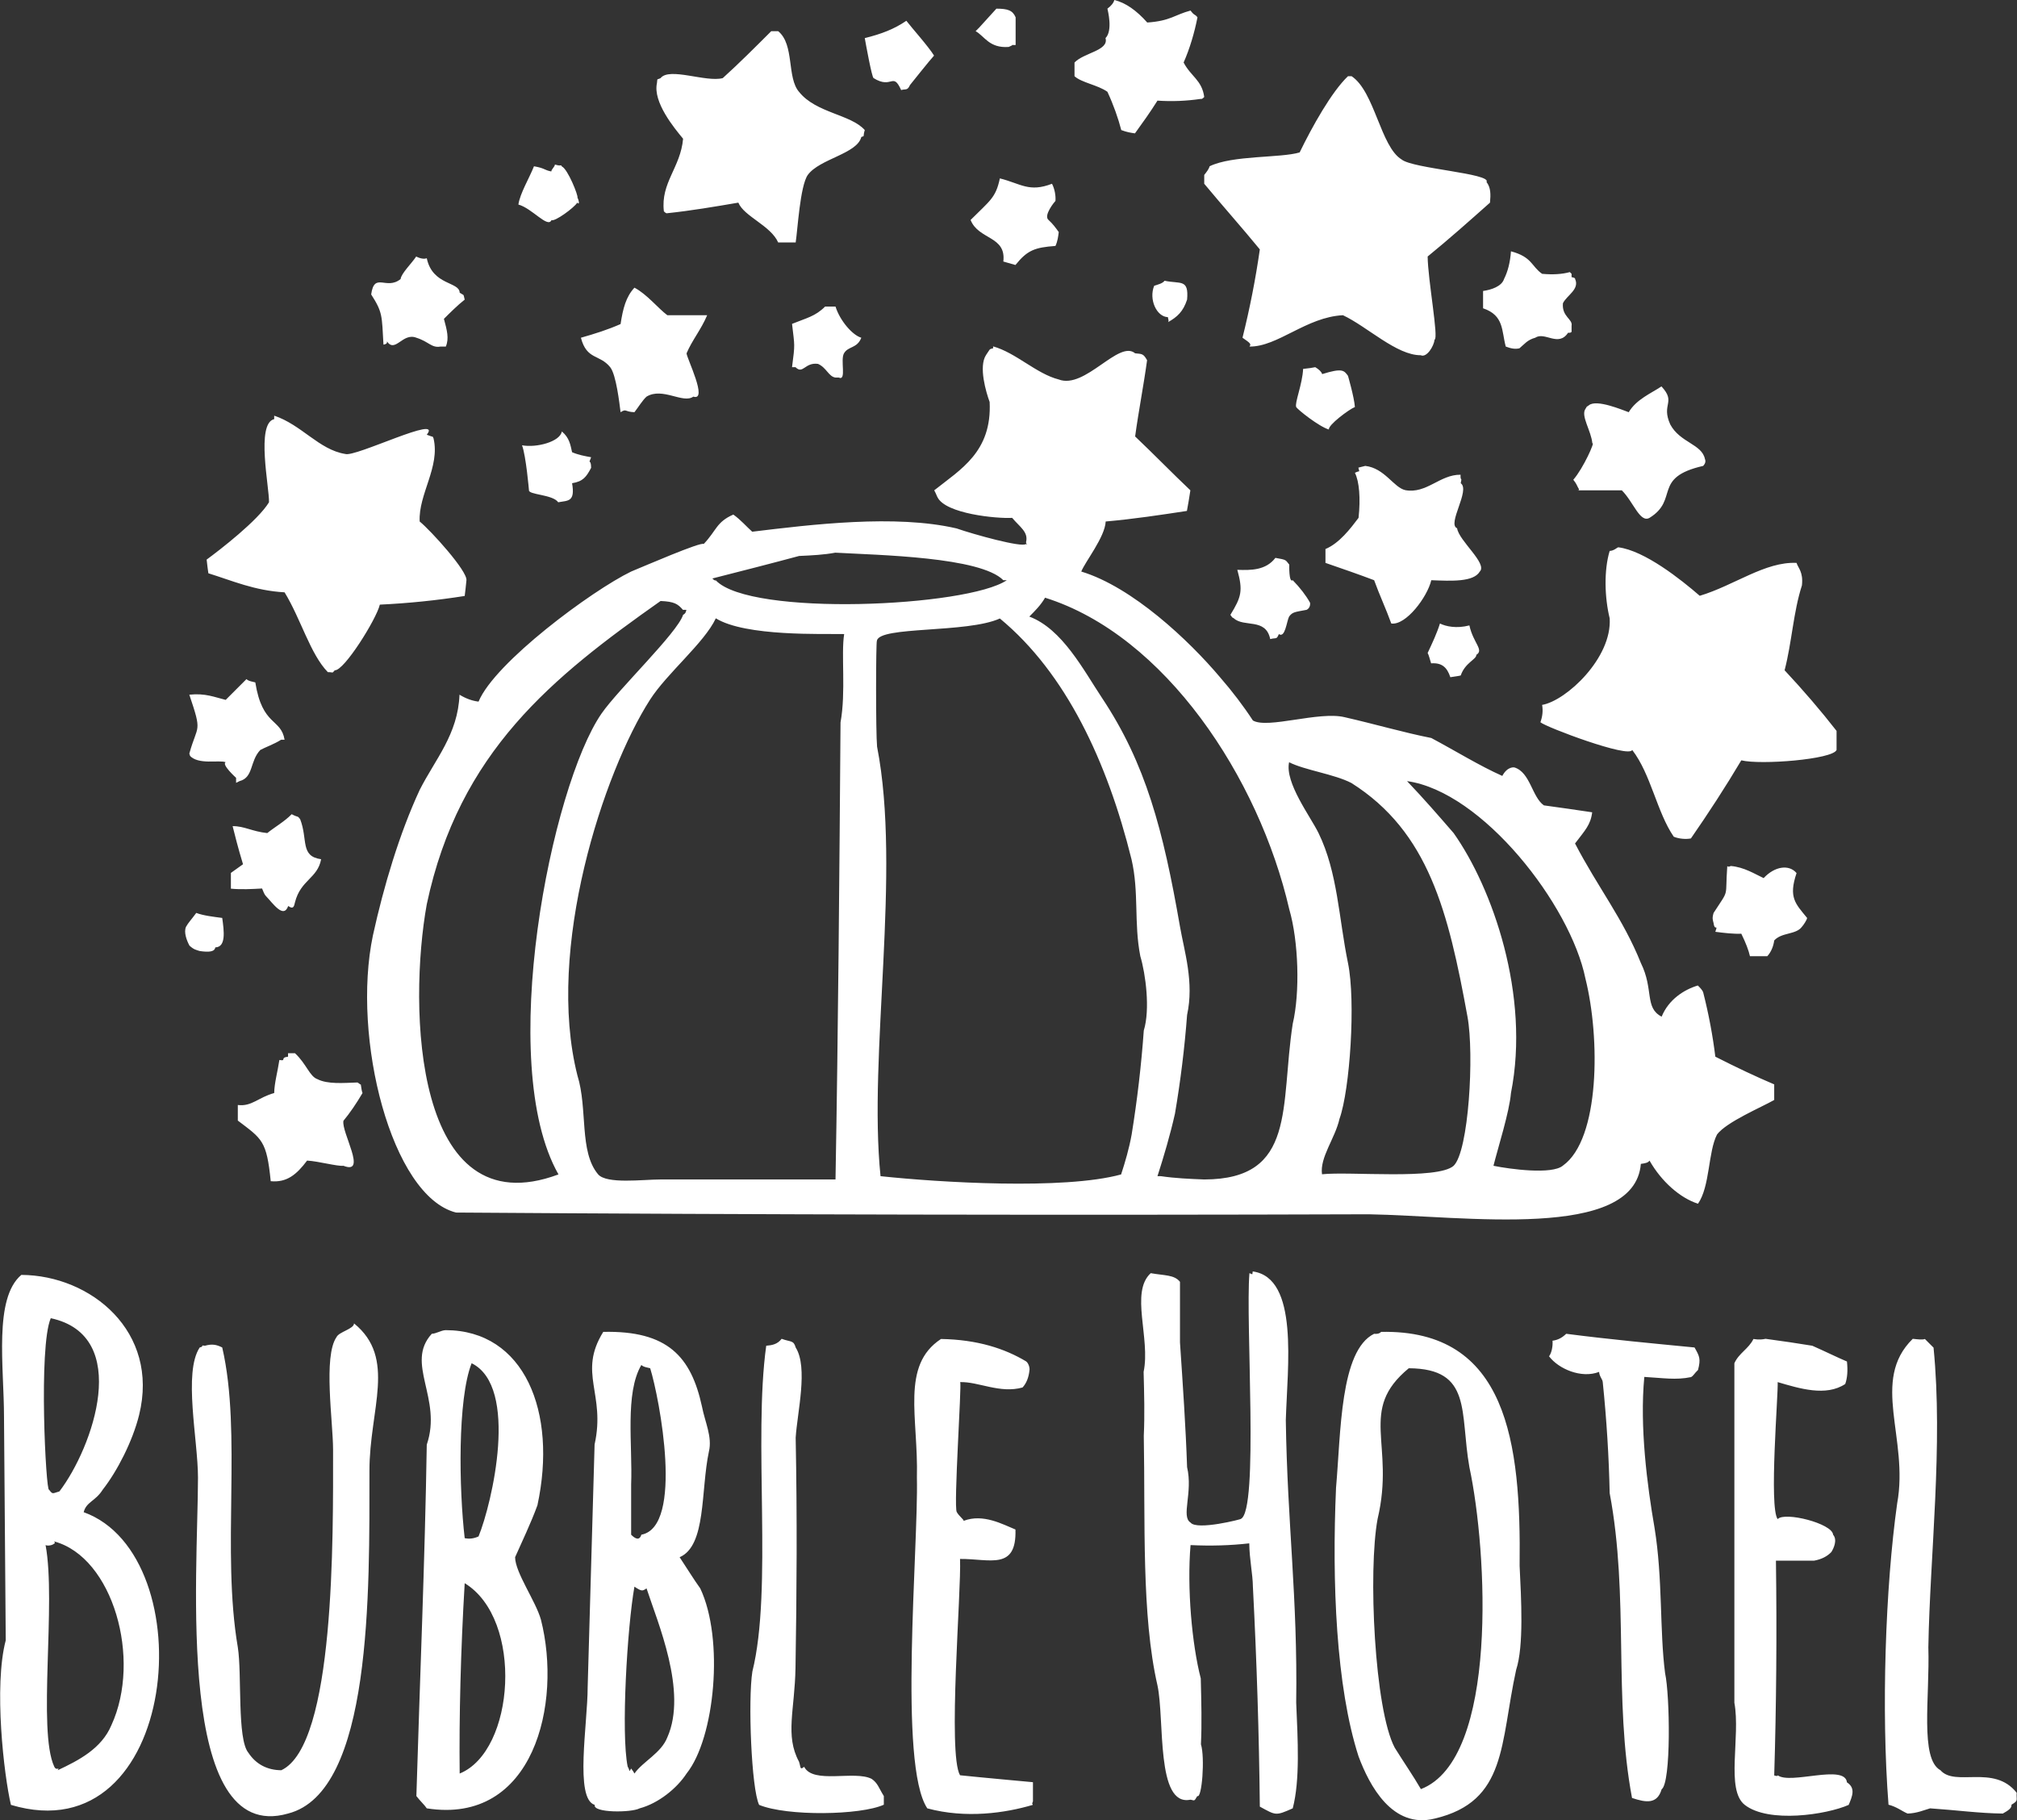<?xml version="1.0" encoding="UTF-8"?> <svg xmlns="http://www.w3.org/2000/svg" width="6793" height="6131" viewBox="0 0 6793 6131" fill="none"><rect x="0" y="0" width="6793" height="6131" fill="#333333" stroke="none"/> <path fill-rule="evenodd" clip-rule="evenodd" d="M3752.97 0C3790.71 9.299 3827.02 34.493 3863.8 75.835C3942.18 70.585 3956.43 49.526 4009.62 35.584C4023.24 53.96 4023.38 46.079 4032.95 58.335C4022.65 110.831 4007.09 163.344 3986.29 210.589C4011.03 257.899 4048.02 269.723 4055.7 326.676C4051.81 330.566 4047.93 334.452 4044.04 333.092C3995.44 340.285 3946.81 342.233 3898.21 338.926C3872.94 379.171 3847.66 414.184 3822.39 449.179C3808.78 447.236 3795.16 445.288 3776.31 438.095C3766 398.626 3750.44 353.895 3729.64 309.175C3697.47 286.162 3642.5 278.462 3618.82 256.674C3618.82 243.064 3618.82 229.449 3618.82 210.589C3650.29 177.332 3735.35 170.542 3723.23 128.337C3748.61 102.821 3730.66 34.47 3729.64 29.168C3742.67 19.449 3750.45 9.719 3752.97 0ZM3355.75 29.168C3394.66 29.284 3410.55 34.995 3420.5 58.335C3420.5 89.445 3420.5 120.561 3420.5 151.671C3399.67 152.487 3422.85 147.132 3397.17 158.088C3331.51 163.005 3315.54 121.307 3285.76 105.003C3289.65 101.112 3293.53 97.227 3297.42 93.336C3316.86 71.95 3336.31 50.553 3355.75 29.168ZM3052.44 70.002C3071.87 95.278 3126.52 155.958 3145.77 187.255C3135.13 198.105 3064.69 286.424 3064.69 286.424C3055.81 306.212 3050.53 298.634 3034.94 303.342C3006.47 240.188 3004.51 301.924 2942.2 263.09C2936.47 261.877 2914.72 141.509 2912.45 128.337C2968.54 114.465 3011.66 97.95 3052.44 70.002ZM2597.48 105.003C2605.25 105.003 2613.03 105.003 2620.81 105.003C2676.51 150.259 2649.18 261.632 2691.38 309.758C2748.4 380.985 2865.63 385.034 2912.45 438.095C2905 461.937 2914.23 456.657 2900.79 461.429C2886.78 518.218 2760.07 534.844 2720.55 589.183C2694.48 626.015 2686.19 775.942 2679.72 816.689C2663.59 816.689 2642.19 816.689 2620.81 816.689C2596.08 760.011 2505.6 728.947 2486.65 682.519C2406.94 696.128 2327.21 709.743 2247.5 718.103C2243.61 719.462 2239.73 715.577 2235.84 711.686C2224.54 615.346 2292.02 564.618 2300.58 467.263C2270.76 431.253 2198.48 344.124 2212.5 280.008C2214.82 260.944 2211.4 270.295 2224.75 263.09C2254.56 225.394 2377.9 278.118 2434.15 263.09C2488.59 213.902 2543.04 159.441 2597.48 105.003ZM4539.83 256.674C4540.42 256.674 4551.5 256.674 4552.08 256.674C4629.96 308.813 4649.43 494.231 4720.65 537.265C4758.29 568.036 5024.36 584.207 5006.46 613.1C5020.75 631.767 5020.81 654.104 5018.13 682.519C4948.14 744.739 4878.14 806.97 4808.15 863.94C4808.84 941.648 4845.9 1140.06 4831.48 1143.95C4829.26 1165.79 4805 1205.88 4784.81 1196.45C4703.82 1197.01 4604.85 1100.15 4522.92 1061.7C4399.29 1067.78 4303.34 1168.43 4207.94 1167.28C4214.5 1158.97 4211.74 1156.17 4184.61 1137.53C4209.3 1038.37 4228.75 939.181 4242.94 840.023C4184.03 768.084 4119.86 696.122 4055.7 618.933C4055.7 612.517 4055.7 595.6 4055.7 589.183C4063.48 579.464 4071.26 569.734 4073.78 560.015C4151.06 522.366 4312.75 532.732 4377.09 513.347C4419.32 426.335 4484.57 309.344 4539.83 256.674ZM1868.95 554.182C1892.78 561.637 1887.51 552.408 1892.28 560.599C1912.53 569.745 1948.38 660.252 1944.77 665.601C1949.87 674.818 1952.75 692.365 1944.19 682.519C1933.71 699.663 1868.89 747.136 1857.28 741.437C1844.9 769.578 1792.34 701.74 1745.87 688.935C1751.37 651.105 1782.43 600.476 1798.37 560.015C1836.56 566.794 1831.4 572.551 1856.7 577.516C1857.28 569.74 1868.36 561.958 1868.95 554.182ZM3367.42 600.85C3437.8 618.397 3465.4 648.848 3542.99 618.933C3552.13 636.434 3556.01 659.185 3554.65 676.685C3551.19 680.057 3513.4 726.112 3531.32 740.853C3546.29 754.463 3556.02 768.078 3565.74 781.688C3563.8 797.24 3561.85 812.804 3554.65 828.356C3484.95 833.489 3460.13 842.578 3419.91 892.524C3406.31 888.633 3392.69 884.748 3379.08 880.857C3389.46 794.125 3295.67 808.359 3268.84 740.853C3334.38 675.186 3353.44 666.733 3367.42 600.85ZM5088.71 846.44C5160.62 865.509 5157.22 897.15 5193.7 922.275C5230.06 925.583 5261.17 923.634 5287.03 916.442C5294.22 923.634 5296.17 925.583 5292.86 922.275C5292.86 929.468 5292.86 931.416 5292.86 933.359C5302 935.301 5305.89 937.25 5304.53 939.192C5321.14 974.374 5276.28 994.92 5263.7 1021.44C5259.67 1066.88 5297.49 1074.63 5292.86 1097.28C5292.86 1106.42 5292.86 1110.31 5292.86 1114.2C5294.22 1118.09 5290.33 1121.97 5281.19 1120.61C5248.33 1170.18 5202.98 1115.89 5170.37 1137.53C5143.83 1144.96 5134.93 1158.37 5117.29 1173.12C5103.68 1176.42 5090.07 1174.47 5071.21 1167.28C5056.7 1113.66 5065.83 1062.42 4994.8 1038.36C4994.8 1018.92 4994.8 999.47 4994.8 980.027C5022.13 976.206 5057.58 964.749 5065.38 939.776C5078.4 913.916 5086.18 882.8 5088.71 846.44ZM1401.73 863.94C1415.34 871.133 1428.95 873.081 1437.31 869.774C1456.72 962.048 1547.32 947.937 1548.14 985.86C1565.44 997.311 1559.42 988.048 1565.05 1009.19C1541.72 1027.28 1513.14 1055.86 1495.06 1073.95C1505.31 1112.13 1513.07 1139.74 1501.47 1167.28C1498.95 1167.28 1491.17 1167.28 1483.39 1167.28C1453.38 1172.64 1444.26 1150.67 1402.31 1137.53C1355.96 1119.06 1331.27 1190.51 1303.15 1149.78C1304.51 1156.97 1300.63 1158.92 1291.49 1160.86C1285.84 1062.61 1289.17 1052.68 1250.07 991.694C1260.91 914.353 1300.87 979 1349.23 939.776C1350.98 921.348 1387.23 886.212 1401.73 863.94ZM3922.13 945.609C3975.83 957.136 4004.2 938.189 3997.96 1009.19C3984.74 1049.41 3965.1 1067.41 3933.79 1085.03C3937.1 1081.14 3935.15 1077.25 3933.21 1068.11C3895.68 1067.32 3868.28 1008.44 3887.13 962.526C3898.8 958.635 3915.71 954.75 3922.13 945.609ZM2136.68 968.943C2178 990.171 2217.13 1039.18 2247.5 1061.7C2292.22 1061.7 2336.94 1061.7 2381.66 1061.7C2360.85 1110.79 2330.96 1145.74 2312.25 1190.03C2312.65 1205.97 2385.68 1352.15 2334.99 1335.87C2300.55 1360.83 2231.46 1303.1 2177.51 1335.87C2163.9 1348.12 2150.28 1370.87 2136.68 1388.37C2102.18 1386.93 2110.75 1375.51 2090.01 1388.37C2086.46 1361.16 2075.51 1262.12 2055.02 1236.7C2019.28 1192.38 1976.14 1213.14 1956.44 1137.53C2004.46 1123.92 2047.24 1110.31 2090.01 1091.45C2098.12 1038.76 2108.09 999.796 2136.68 968.943ZM2778.88 1032.53C2790.54 1032.53 2807.46 1032.53 2813.88 1032.53C2828.71 1080.04 2871.07 1129.08 2900.79 1137.53C2886.61 1174.22 2856.81 1165.28 2842.46 1190.03C2829.28 1212.74 2851.96 1283.98 2824.96 1271.7C2823.02 1271.7 2821.07 1271.7 2813.88 1271.7C2790.54 1268.52 2783.87 1238.29 2754.96 1225.62C2710.41 1219.42 2704.67 1262.18 2679.14 1236.7C2675.25 1236.7 2671.36 1236.7 2667.47 1236.7C2677.98 1155.77 2676.3 1167.45 2667.47 1090.86C2716 1071.06 2745.46 1065.83 2778.88 1032.53ZM3344.67 1166.7C3421.44 1187.95 3490.22 1258.84 3565.74 1278.12C3654.5 1312.19 3768 1143.43 3822.97 1190.03C3845.54 1192.32 3850.74 1190.42 3863.22 1213.37C3851.55 1298.91 3834.63 1384.49 3822.97 1470.04C3888.48 1532.26 3948.77 1594.49 4009.04 1651.46C4005.15 1678.1 4001.26 1699.49 3997.37 1720.88C3907.94 1734.49 3818.49 1748.11 3723.81 1756.46C3721.59 1808.6 3654.82 1891.59 3641.57 1925.05C3813.07 1976.86 4004.03 2156.6 4108.78 2280.9C4150.97 2329.51 4187.92 2378.12 4219.61 2426.73C4269.25 2455.91 4442.74 2394.52 4528.75 2415.65C4631.2 2438.98 4728.44 2467.57 4820.4 2485.65C4904.47 2530.5 4981.76 2578.72 5059.54 2613.4C5077.48 2579.87 5100.37 2584.82 5100.37 2584.82C5153.94 2601.48 5159.15 2683.83 5199.53 2712.57C5257.27 2720.35 5309.78 2728.13 5362.27 2735.91C5357.01 2778.35 5338.21 2796.62 5304.53 2840.91C5380.77 2987.83 5466.66 3094.7 5526.18 3243.42C5570.45 3333.02 5537.87 3394.22 5596.17 3424.26C5620 3366.04 5672.02 3333.12 5718.08 3319.26C5725.85 3327.03 5733.64 3334.81 5736.16 3342.59C5755.02 3416.47 5768.63 3490.38 5776.99 3559.01C5848.34 3595.37 5914.46 3626.49 5975.31 3652.35C5975.31 3669.85 5975.31 3692.6 5975.31 3704.85C5932.88 3729.13 5815.21 3778.52 5782.82 3820.94C5752.41 3879.53 5759.36 3995.85 5718.66 4054.28C5658.47 4035.15 5595.66 3979.75 5555.34 3909.02C5550.87 3916.22 5541.14 3918.16 5526.18 3920.11C5504.6 4180.37 4930.74 4095.13 4610.41 4089.86C3589.17 4093.17 2562.37 4091.22 1535.89 4084.03C1318.27 4029.15 1183.72 3494.93 1255.91 3150.67C1292.25 2985.23 1344.92 2808.31 1413.4 2660.66C1465.56 2557.41 1542.34 2473.56 1547.55 2339.81C1568.94 2352.84 1590.33 2360.62 1611.71 2363.15C1666.11 2231.44 1992.49 1989.6 2125.59 1925.05C2168.25 1907.6 2362.21 1823.4 2369.99 1832.3C2413.58 1786.35 2412.33 1758.31 2469.73 1733.13C2494.43 1750.63 2513.87 1773.38 2533.31 1790.88C2732.24 1766.75 3015.51 1731.88 3221.6 1779.8C3279.56 1800.01 3442.25 1845.08 3454.91 1832.3C3463.15 1837.21 3458.5 1839.66 3455.5 1826.47C3464.35 1791.69 3434.47 1775.03 3408.83 1744.21C3357.05 1747.22 3185.03 1730.72 3157.43 1674.8C3155.49 1672.27 3153.54 1664.49 3146.35 1651.46C3235 1580.91 3341.08 1522.05 3333 1353.95C3321.06 1321.31 3295.24 1235.28 3320.76 1195.87C3335.61 1174.85 3330.09 1176.52 3344.67 1173.12C3344.67 1174.47 3344.67 1170.59 3344.67 1166.7ZM4429.59 1236.7C4442.62 1244.48 4450.4 1252.26 4452.92 1260.03C4519.6 1239.26 4526.48 1246.85 4539.83 1265.87C4539.83 1265.87 4560.55 1336.88 4563.16 1370.87C4543.17 1378.84 4471.84 1432.11 4475.67 1446.71C4442.84 1437.23 4370.34 1379.87 4365.43 1370.87C4359.71 1357.15 4386.23 1294.6 4388.76 1242.53C4407.62 1240.59 4421.23 1238.64 4429.59 1236.7ZM5595.59 1301.45C5646.42 1356.51 5593.39 1359.58 5625.34 1429.79C5658.27 1491.2 5731.75 1495.54 5741.99 1545.88C5745.3 1553.65 5743.35 1561.43 5736.16 1569.21C5563.73 1608.46 5655.72 1682.39 5555.34 1744.21C5523.2 1762.51 5500.98 1689.88 5462.01 1651.46C5416.72 1651.46 5366.16 1651.46 5310.36 1651.46C5317.55 1652.82 5319.5 1648.94 5316.19 1645.04C5310.72 1635.66 5310.24 1629.97 5298.69 1615.88C5332.92 1576.61 5373.47 1484.78 5362.86 1493.37C5359.03 1450.77 5323.26 1400.95 5339.52 1377.29C5349.56 1362.31 5338.01 1375.16 5351.19 1365.04C5377.08 1343.44 5465.47 1381.48 5485.35 1388.37C5511.21 1344.85 5560.39 1325.08 5595.59 1301.45ZM923.432 1400.04C1015.81 1430.76 1074.33 1514.84 1162.58 1528.96C1195.57 1541.45 1493.1 1393.55 1437.31 1464.21C1464.67 1475.33 1454.55 1466.7 1460.06 1476.46C1482.92 1572.76 1408.8 1664.65 1413.4 1756.46C1450.56 1786.62 1575.27 1923.96 1570.88 1954.8C1568.94 1972.3 1566.99 1995.05 1565.05 2007.3C1469.79 2022.28 1374.5 2032 1279.24 2036.47C1267.99 2084.86 1158.92 2259.82 1127.58 2257.56C1116.13 2269.61 1125.4 2263.6 1104.25 2263.98C1045.18 2203.71 1013.02 2084.08 958.429 1995.05C857.216 1989.34 781.488 1955.61 701.781 1930.89C699.839 1917.28 697.891 1903.66 695.948 1884.8C739.899 1852.61 868.783 1753.23 905.933 1691.71C907.613 1643.74 861.177 1426.03 923.432 1411.71C923.432 1407.81 923.432 1403.93 923.432 1400.04ZM1892.28 1453.12C1917.78 1474.7 1920.91 1497.67 1926.69 1523.12C1948.07 1532.27 1969.47 1536.15 1990.85 1540.04C1979.19 1569.65 1990.31 1540.05 1990.85 1575.63C1974.65 1606.42 1963.84 1621.45 1926.69 1627.54C1937.81 1691.46 1912.74 1685.49 1880.03 1691.71C1861.51 1665.01 1779.36 1666.92 1781.45 1650.88C1781.45 1650.88 1771.5 1534.77 1758.12 1499.79C1806.78 1508.79 1886.21 1487.99 1892.28 1453.12ZM4598.16 1569.21C4663.71 1576.88 4693.65 1642.09 4732.9 1650.88C4804.51 1663.99 4849.41 1598.04 4918.97 1598.96C4917.99 1623.9 4924.96 1603.49 4919.55 1627.54C4952.82 1650.84 4872.73 1765.24 4907.31 1779.21C4913.47 1821.64 5010.57 1898.1 4983.72 1925.05C4962.9 1960.68 4888.7 1956.93 4820.4 1954.22C4806.83 2011.36 4734.84 2107.1 4685.66 2100.06C4668.16 2051.45 4645.41 2002.82 4627.91 1954.22C4576.78 1934.78 4520.39 1915.33 4464 1895.88C4464 1880.33 4464 1864.77 4464 1849.22C4511.04 1829.44 4548.25 1780.2 4575.41 1744.21C4582.47 1679.35 4577.96 1621.37 4563.16 1592.54C4581.72 1582.64 4578.76 1594.4 4574.83 1575.04C4582.61 1573.1 4590.39 1571.15 4598.16 1569.21ZM5450.35 1843.38C5539.03 1854.72 5661 1951.6 5724.5 2006.72C5840.7 1971.95 5944.37 1891.04 6050.56 1895.88C6055.65 1913.15 6073.76 1926.08 6068.64 1971.72C6039.5 2062.23 6034.99 2162.55 6010.31 2257.56C6073.88 2325.61 6132.22 2393.69 6185.3 2461.73C6185.3 2483.12 6185.3 2504.52 6185.3 2525.9C6172.73 2557.8 5928.97 2577.01 5864.49 2560.9C5811.41 2650.34 5753.07 2739.8 5694.75 2823.99C5677.25 2827.3 5654.5 2825.35 5637 2818.16C5580.06 2735.41 5560.04 2607.14 5497.01 2525.9C5486.96 2554.7 5205.38 2448.77 5187.87 2432.57C5195.06 2413.12 5197.01 2393.67 5193.7 2374.23C5275.43 2360 5429.77 2215.32 5421.18 2082.56C5404.17 2013.06 5401.35 1921 5421.18 1855.63C5436.15 1855.05 5445.87 1843.97 5450.35 1843.38ZM2813.29 1861.47C2774.41 1868.66 2735.52 1870.61 2691.38 1872.55C2597.49 1897.83 2498.3 1923.11 2399.16 1948.39C2403.05 1952.28 2406.93 1956.16 2410.82 1954.8C2527.73 2077.81 3258.79 2044.18 3390.75 1954.22C3386.86 1954.22 3382.97 1954.22 3379.08 1954.22C3301.76 1875.63 2960.58 1869.73 2813.29 1861.47ZM4295.43 1878.97C4335.08 1885.78 4328.67 1885.96 4342.1 1901.72C4342.1 1901.72 4340.2 1964.55 4353.76 1954.22C4378.45 1979.5 4397.9 2004.78 4412.09 2030.06C4413.45 2039.77 4409.57 2049.5 4400.43 2053.97C4360.31 2061.64 4353.06 2061.07 4341.51 2076.72C4333.18 2093.04 4328.31 2150.16 4307.1 2135.64C4298.6 2155.36 4299.37 2146.78 4277.93 2152.56C4263.22 2080.04 4189.69 2114.02 4155.44 2082.56C4146.12 2075.61 4154.95 2086.29 4143.78 2070.89C4181.2 2010.01 4186.47 1989.5 4167.11 1919.22C4212.9 1921.04 4263.22 1921.04 4295.43 1878.97ZM3519.66 2013.14C3505.47 2037.83 3486.02 2057.28 3466.58 2076.72C3577.72 2118.32 3649.2 2257.11 3711.56 2350.9C3858.79 2572.32 3917.23 2794.44 3974.04 3120.92C3988.47 3203.86 4022.11 3308.35 3997.96 3418.43C3989.6 3529.25 3975.98 3640.11 3957.13 3750.94C3940.99 3822.87 3919.6 3894.84 3898.21 3961.52C3902.1 3961.52 3905.99 3961.52 3909.88 3961.52C3958.48 3968.72 4007.1 3970.67 4055.7 3972.61C4367.72 3972.05 4310.91 3725.06 4353.76 3448.18C4378.56 3343 4373.58 3170.9 4342.1 3062.58C4240.01 2619.4 3923.52 2139.85 3519.66 2013.14ZM2224.75 2024.22C1861.77 2279.99 1546.25 2531.81 1437.31 3045.67C1375.24 3387.98 1391.43 4137.86 1880.61 3955.69C1880.61 3959 1880.61 3957.05 1880.61 3955.11C1668.39 3580.54 1857.26 2647.48 2025.85 2403.4C2082.64 2321.19 2281.13 2131.75 2300.58 2070.89C2307.77 2067 2309.72 2063.11 2311.66 2053.97C2307.77 2053.97 2303.89 2053.97 2300 2053.97C2282.87 2034.23 2271.32 2026.21 2224.75 2024.22ZM2410.82 2082.56C2371.77 2165.55 2246.45 2267.43 2189.17 2356.73C2033 2600.25 1836.44 3195.87 1944.77 3622.6C1979.87 3734.74 1949.88 3878.5 2014.18 3955.11C2042.71 3989.01 2165.13 3972.61 2224.17 3972.61C2422.47 3972.61 2620.82 3972.61 2813.88 3972.61C2823.02 3461.26 2826.9 2949.75 2830.79 2433.15C2849.47 2330.36 2832.22 2202.84 2843.04 2135.64C2773.75 2134.12 2510.84 2144.57 2410.82 2082.56ZM3367.42 2083.14C3257.14 2133.37 2960.37 2108.14 2953.28 2158.39C2949.85 2161.1 2949.25 2466.84 2953.87 2514.82C3036.26 2936.4 2923.53 3552.51 2965.53 3961.52C3161.52 3982.38 3582.71 4008.57 3775.72 3955.69C3789.33 3914.28 3802.94 3867.6 3811.3 3820.94C3830.16 3704.28 3843.77 3587.59 3852.13 3470.93C3874.15 3399.73 3858.34 3280.23 3840.47 3220.67C3818.27 3107.84 3836.73 3005.86 3810.72 2894C3729.55 2566.63 3590.65 2267.61 3367.42 2083.14ZM4849.56 2100.06C4869.66 2109.99 4905.59 2117.77 4948.72 2106.47C4961.73 2166.27 4998.8 2188.86 4972.05 2205.64C4972.98 2220.85 4934.28 2231.72 4919.55 2275.06C4913.14 2277 4896.22 2278.95 4884.56 2280.9C4873.49 2247.43 4856.01 2231.61 4819.81 2234.23C4815.92 2222.56 4812.04 2205.64 4808.15 2199.23C4823.7 2166.17 4839.26 2133.11 4849.56 2100.06ZM830.105 2287.31C836.521 2294.5 853.437 2296.45 859.853 2298.4C883.453 2446.98 946.151 2418.43 958.429 2491.48C954.538 2491.48 950.654 2491.48 946.763 2491.48C923.432 2506.46 894.85 2516.18 876.768 2525.9C840.738 2563.58 854.364 2618.52 806.773 2630.9C802.883 2632.85 798.998 2634.8 795.108 2636.74C795.108 2632.85 795.108 2628.96 795.108 2619.82C795.108 2619.82 745.184 2574.89 760.11 2567.32C739.153 2558.48 666.428 2577.66 638.202 2543.99C641.51 2547.29 639.562 2545.35 637.619 2538.15C665.658 2437.29 682.107 2471.63 637.619 2339.81C692.011 2334.03 723.217 2348.41 760.11 2357.31C778.192 2339.23 806.773 2310.65 830.105 2287.31ZM4341.51 2567.32C4326.62 2636.13 4413.43 2750.08 4440.67 2805.91C4505.38 2938.53 4508.78 3093.1 4539.83 3243.42C4566.31 3371.6 4546.49 3670.19 4511.25 3768.44C4496.4 3834.29 4444.44 3898.14 4452.34 3955.11C4544.74 3944.96 4841.62 3974.52 4895.64 3926.52C4946.53 3877.88 4965.42 3550.86 4942.3 3424.26C4877.82 3071.07 4811.75 2802.08 4551.5 2637.32C4494.1 2607.39 4393.79 2593.97 4341.51 2567.32ZM4738.73 2630.9C4794.53 2689.23 4845.09 2747.58 4895.64 2805.91C5026.08 2990.31 5154.15 3351.7 5088.71 3681.52C5083.35 3745.82 5045.26 3864.69 5029.8 3926.52C5084.5 3937.69 5227.04 3957.11 5263.7 3925.94C5388.8 3836.79 5389.44 3495.16 5339.52 3295.92C5289.21 3048.07 4992.79 2666.38 4738.73 2630.9ZM982.344 2742.32C1006.18 2755.03 1000.9 2745.8 1010.93 2759.24C1037.63 2828.18 1010.09 2883.87 1081.5 2894C1069.62 2958.83 1012.48 2963.33 993.426 3039.25C990.387 3051.36 988.935 3064.61 970.678 3051.5C954.929 3095.51 920.27 3043.82 894.267 3016.5C890.376 3012.03 886.492 3002.3 882.601 2992.58C847.61 2994.52 812.6 2996.47 777.609 2993.16C777.609 2978.97 777.609 2959.52 777.609 2940.08C791.217 2930.36 804.831 2920.63 818.439 2910.91C801.075 2853.76 790.564 2810.93 783.442 2782.58C822.966 2782.17 847.942 2800.32 900.1 2805.91C924.015 2786.47 958.429 2767.02 982.344 2742.32ZM5828.9 2916.75C5874.21 2920.59 5909.33 2943.46 5939.73 2957.58C5977.04 2917.4 6025.34 2910.61 6050.56 2940.66C6022.8 3022.93 6046.79 3043.45 6086.14 3091.75C6085.55 3098.17 6074.47 3115.08 6068.64 3121.5C6048.52 3148.92 6000.91 3139.56 5975.31 3167.59C5972.78 3187.03 5965 3206.48 5951.98 3220.67C5937.79 3220.67 5918.34 3220.67 5893.65 3220.67C5889.18 3200.64 5879.45 3175.36 5864.49 3144.84C5840.57 3146.19 5806.16 3142.31 5776.99 3138.42C5786.97 3109.05 5775.1 3138.97 5771.16 3109.25C5768.63 3098.52 5765.55 3093.59 5771.16 3074.83C5826.57 2989.72 5809.08 3028.5 5817.24 2917.33C5821.13 2920.64 5825.01 2918.69 5828.9 2916.75ZM660.951 3074.83C684.866 3083.97 719.286 3087.86 748.444 3091.75C754.691 3136.32 761.743 3190 725.113 3190.92C723.007 3205.81 703.846 3207.8 672.617 3203.17C659.598 3199.07 653.146 3198.56 638.202 3185.09C628.724 3167.75 618.213 3139.38 626.537 3121.5C634.586 3107.08 643.289 3098.9 660.951 3074.83ZM970.095 3547.35C977.87 3547.35 985.651 3547.35 993.426 3547.35C1032.09 3583.31 1042.69 3625.66 1069.25 3634.85C1103.54 3652.35 1156.47 3647.54 1203.99 3645.93C1211.19 3649.82 1213.13 3653.71 1215.08 3652.35C1217.02 3667.32 1218.97 3677.05 1220.91 3681.52C1199.53 3717.88 1178.13 3748.99 1156.75 3774.85C1148.34 3811.96 1238.68 3958.85 1156.75 3926.52C1134.61 3928.64 1072.62 3911.12 1034.26 3909.02C998.658 3956.41 965.819 3983.51 911.766 3978.44C898.076 3840.92 882.508 3836.31 800.941 3774.27C800.941 3756.77 800.941 3734.02 800.941 3721.77C847.475 3727.93 871.28 3695.44 923.432 3681.52C924.015 3647.88 935.097 3608.98 940.93 3570.1C966.578 3574.76 941.274 3562.38 970.095 3559.01C970.095 3560.37 970.095 3556.49 970.095 3547.35ZM4219.02 4282.37C4375.39 4303.66 4335.72 4602.12 4330.43 4783.46C4335.62 5133.14 4370.53 5377.93 4365.43 5734.91C4370.72 5858.82 4378.76 5995.33 4353.76 6090.75C4295.61 6116.65 4297.08 6114.46 4242.94 6084.92C4240.41 5843.24 4232.63 5596.24 4219.61 5344.06C4219.02 5300.71 4207.94 5252.08 4207.36 5198.22C4143.2 5205.42 4079.03 5207.37 4009.62 5204.06C3997.34 5348.03 4014.19 5537.97 4044.04 5653.24C4045.98 5732.37 4047.93 5806.28 4044.62 5874.91C4058.51 5919.35 4048 6059.37 4032.37 6049.33C4021.06 6069.67 4022.6 6063.27 4009.04 6061.58C3892.28 6085.5 3922.89 5791.69 3898.21 5676.57C3843.8 5439.55 3857.39 5123.87 3852.13 4835.96C3855.44 4765.97 3853.49 4695.95 3851.55 4620.71C3875.25 4506.71 3805.32 4352.53 3875.46 4288.2C3922.59 4296.6 3954.75 4293.15 3974.04 4317.37C3974.04 4390.66 3974.04 4458.74 3974.04 4521.54C3983.76 4666.78 3993.48 4806.81 3997.96 4941.55C4018.25 5027.66 3976.72 5107.85 4009.62 5128.22C4030.95 5155.74 4183.87 5116.18 4178.78 5115.97C4240.31 5089.35 4194.19 4451.04 4207.94 4288.2C4221.38 4292.52 4216.46 4295.46 4219.02 4282.37ZM71.827 4294.03C305.354 4295.21 538.063 4484.34 468.465 4765.96C446.679 4854.12 394.79 4955.16 345.974 5017.39C321.26 5056.8 290.847 5057.94 281.812 5093.22C689.334 5239.93 605.293 6249.07 36.83 6079.08C13.3 5979.93 -21.482 5678.8 19.331 5524.9C17.389 5279.33 15.441 5028.45 13.498 4772.38C13.481 4603.28 -21.738 4373.25 71.827 4294.03ZM170.987 4439.87C129.077 4536.72 154.812 5027.87 165.154 5017.39C177.986 5034.31 176.201 5030.13 200.151 5023.22C312.668 4875.74 445.909 4498.87 170.987 4439.87ZM1192.33 4457.37C1336.49 4574.41 1244.28 4745.25 1244.24 4953.22C1244.17 5359.68 1253.94 6035.84 970.095 6108.25C588.489 6217.91 666.807 5299.46 666.784 4976.55C666.772 4850.23 616.749 4622.43 672.617 4538.46C690.599 4534.36 671.882 4529.83 690.115 4532.62C714.701 4525.75 729.318 4528.94 748.444 4538.46C815.418 4827.06 745.516 5224.01 800.941 5548.23C815.249 5638.52 798.001 5857.39 836.521 5903.49C862.093 5942.14 899.779 5962 947.346 5962.41C1128.97 5877.67 1121.76 5175.12 1121.75 4882.63C1121.74 4788.85 1088.06 4568.22 1133.42 4503.46C1141.28 4485.8 1192.53 4475.99 1192.33 4457.37ZM1500.89 4480.12C1765.86 4480.47 1877.76 4755.28 1810.03 5069.89C1786.7 5133.47 1758.12 5191.81 1734.79 5244.89C1735.11 5296.56 1804.1 5392.46 1821.7 5454.9C1893.74 5737.23 1797.91 6147.4 1437.31 6090.75C1430.89 6080.45 1413.98 6064.88 1402.31 6049.33C1413.98 5656.58 1430.89 5263.72 1437.31 4865.72C1490.7 4709.6 1363.05 4592.01 1454.23 4492.37C1469.78 4491.79 1485.34 4480.71 1500.89 4480.12ZM2031.68 4485.96C2248.85 4481.08 2327.62 4569.53 2364.16 4737.38C2373.83 4788.44 2399.54 4839.72 2387.49 4889.05C2359.52 5020.94 2379.22 5206.15 2288.91 5244.89C2315.55 5285.14 2336.94 5320.15 2358.33 5349.9C2439.21 5520.09 2407.89 5854.01 2312.25 5973.5C2279.97 6023.1 2217.68 6073.88 2154.17 6090.75C2126.14 6105.76 1995.53 6106.35 2003.1 6079.08C1934.56 6059.03 1979.18 5806.47 1979.19 5682.4C1986.96 5413.51 1994.74 5139.28 2002.52 4865.13C2040.64 4693.25 1945.13 4625.54 2031.68 4485.96ZM4651.24 4485.96C5076.58 4477.2 5122.84 4858.56 5117.87 5274.06C5123.19 5384.87 5132.47 5543.78 5106.21 5624.07C5051.68 5872.68 5076.17 6067.26 4832.06 6125.17C4688.99 6161.12 4611.7 6013.01 4575.41 5915.74C4499.54 5680.5 4485.63 5329.02 4499.59 5010.97C4516.04 4825.36 4512.9 4548.73 4627.91 4492.37C4640.93 4493.73 4648.72 4489.85 4651.24 4485.96ZM5274.78 4492.37C5420.58 4511.23 5566.44 4524.85 5707 4538.46C5723.65 4568.03 5728.57 4576.46 5718.66 4614.29C5706.39 4625.8 5703.95 4633.21 5695.33 4638.21C5644.58 4648.98 5599.5 4641.09 5537.84 4637.63C5521.84 4804.67 5547.54 5003.58 5572.26 5145.72C5600.32 5318.34 5589.06 5491.88 5607.84 5635.74C5624.06 5709.12 5628.53 6004.35 5596.17 6026.58C5581.3 6077.12 5544.03 6071.71 5496.43 6055.75C5433.45 5721.41 5487.08 5378.45 5421.18 5029.05C5418.66 4907.93 5410.88 4781.5 5397.85 4655.13C5397.27 4645.4 5386.19 4635.68 5385.6 4620.71C5325.66 4644.1 5248.58 4610.33 5217.03 4568.21C5226.17 4555.96 5230.06 4533.21 5228.7 4515.71C5247.56 4513.18 5261.17 4505.4 5274.78 4492.37ZM2632.47 4509.29C2663.35 4520.72 2672.72 4513.36 2679.72 4538.46C2722.42 4606.18 2684.99 4757.84 2679.72 4842.38C2684.91 5111.57 2683.35 5362.98 2679.14 5617.65C2676.8 5758.78 2643.3 5845.25 2690.8 5933.24C2697.42 5951.49 2693.14 5963.44 2708.3 5950.74C2738.47 6010.28 2878.49 5961.89 2935.78 5991.58C2956.47 6005.98 2959.16 6021.29 2976.61 6049.33C2976.61 6059.05 2976.61 6068.77 2976.61 6078.5C2897.88 6114.25 2650.68 6117.89 2556.64 6079.08C2530.39 6025.04 2518.84 5725.04 2533.9 5629.9C2602.62 5354.14 2536.54 4848.01 2580.56 4532.62C2600.67 4531.04 2618.4 4527.61 2632.47 4509.29ZM5946.15 4509.29C6003.89 4517.07 6056.39 4524.85 6103.63 4532.62C6147.77 4552.07 6186.66 4571.51 6220.29 4585.71C6223.6 4616.23 6221.65 4641.52 6214.46 4661.54C6149.65 4704.44 6060.67 4676.79 5986.98 4655.13C5989.44 4692.91 5957.14 5077.55 5986.98 5116.56C6010.02 5090.64 6171.06 5131.16 6173.63 5169.06C6189.15 5187.09 6175.02 5215.94 6167.8 5227.39C6153.6 5242.37 6134.16 5252.09 6109.47 5256.56C6071.94 5256.56 6029.17 5256.56 5981.14 5256.56C5984.45 5502.9 5982.5 5744.07 5975.31 5979.91C5984.45 5983.22 5988.34 5981.27 5986.98 5979.33C6029.46 6011.82 6213.42 5940.2 6220.29 6003.25C6250.4 6022.53 6238.12 6050.48 6226.13 6079.08C6152.09 6111.98 5956.44 6141.82 5876.15 6079.08C5811.17 6028.44 5862.48 5850.58 5841.15 5734.91C5841.15 5359.07 5841.15 4977.88 5841.15 4591.54C5856.59 4557.04 5889.43 4542.97 5905.32 4509.87C5924.17 4513.18 5937.79 4511.23 5946.15 4509.29ZM6441.94 4509.29C6460.8 4511.23 6474.41 4513.18 6482.77 4509.87C6497.74 4524.84 6507.46 4534.57 6511.94 4539.04C6544.51 4867.37 6499.76 5239.39 6494.44 5548.23C6499.65 5716.18 6465.08 5924.34 6535.27 5962.41C6585.1 6019.49 6715.37 5941.29 6791.92 6038.25C6790.15 6064.69 6798.95 6063.77 6774.42 6078.5C6775.63 6089.75 6764.6 6097.52 6745.25 6108.25C6668.85 6107.67 6587.18 6096.58 6500.27 6090.75C6480.25 6096.58 6454.97 6107.67 6424.44 6108.25C6408.31 6101.83 6386.92 6084.92 6360.28 6078.5C6335.51 5761.86 6349.79 5345.25 6389.45 5063.47C6429.52 4844.91 6298.27 4650.11 6441.94 4509.29ZM3169.1 4509.87C3292.83 4511.95 3384.25 4542.59 3455.5 4585.12C3464.64 4591.54 3468.52 4608.46 3467.16 4614.88C3464.64 4639.57 3456.85 4659.02 3443.83 4673.21C3367.73 4694.51 3295.53 4653.31 3233.84 4655.13C3239.23 4664.01 3211.2 5073.64 3222.18 5092.64C3229.92 5106.75 3245.36 5117.04 3245.51 5122.39C3311.21 5097.18 3377.47 5134.41 3419.91 5151.56C3424.14 5290.73 3333.77 5249.87 3233.26 5250.73C3238.28 5357.08 3190.98 5907.35 3233.26 5979.33C3297.36 5986.15 3478.83 6002.66 3478.83 6002.66C3478.83 6020.75 3478.83 6049.33 3478.83 6067.41C3473.76 6080.64 3476.97 6071.35 3478.24 6079.08C3386.24 6106.46 3253.07 6125.99 3123.02 6090.75C3024.99 5944.08 3093.29 5217.58 3088.02 4976.55C3093.25 4774.18 3032.96 4599.33 3169.1 4509.87ZM1588.38 4591.54C1540.58 4713.19 1545.81 5014.6 1565.05 5180.72C1580.6 5184.03 1596.16 5182.08 1611.71 5174.89C1657.18 5063.39 1749.06 4670.94 1588.38 4591.54ZM2160.01 4597.37C2103.81 4693.13 2130.85 4868.76 2125.59 4999.89C2125.59 5061.52 2125.59 5117.92 2125.59 5169.06C2137.89 5181.6 2153.44 5191.1 2160.01 5169.06C2303.75 5142.15 2221.11 4709.48 2189.76 4608.46C2183.34 4606.52 2166.42 4604.57 2160.01 4597.37ZM4744.57 4608.46C4572.18 4750.68 4699.68 4862.66 4639.58 5115.97C4607.19 5289.75 4628.93 5758.18 4697.32 5886.58C4728.43 5936.55 4759.54 5981.28 4785.4 6026C5047.98 5924.96 5009.22 5223.39 4948.72 4941.55C4916.08 4757.17 4959.43 4609.7 4744.57 4608.46ZM182.653 5191.81C184.595 5195.7 186.543 5199.58 183.236 5198.22C176.82 5205.42 159.904 5207.37 153.488 5204.06C189.675 5398.2 126.114 5828.91 182.653 5950.16C190.329 5966.62 202.333 5948.73 194.318 5962.41C264.582 5929.44 341.967 5889.71 375.138 5810.74C477.78 5587.88 380.476 5245.1 182.653 5191.81ZM1565.05 5332.39C1551.54 5558.32 1545.95 5785.91 1548.14 5973.5C1734.41 5898.05 1764.36 5454.08 1565.05 5332.39ZM2136.68 5344.06C2112.52 5479.95 2091.02 5839.89 2113.93 5950.16C2123.17 5965.81 2116.99 5970.78 2125.59 5956.58C2132.79 5965.72 2134.73 5969.6 2136.68 5973.5C2165.15 5932.81 2226.82 5904.84 2247.5 5851.58C2316.19 5697.37 2214.19 5463.22 2177.51 5349.9C2163.8 5358.9 2161.82 5360.83 2136.68 5344.06Z" fill="white"></path> </svg> 